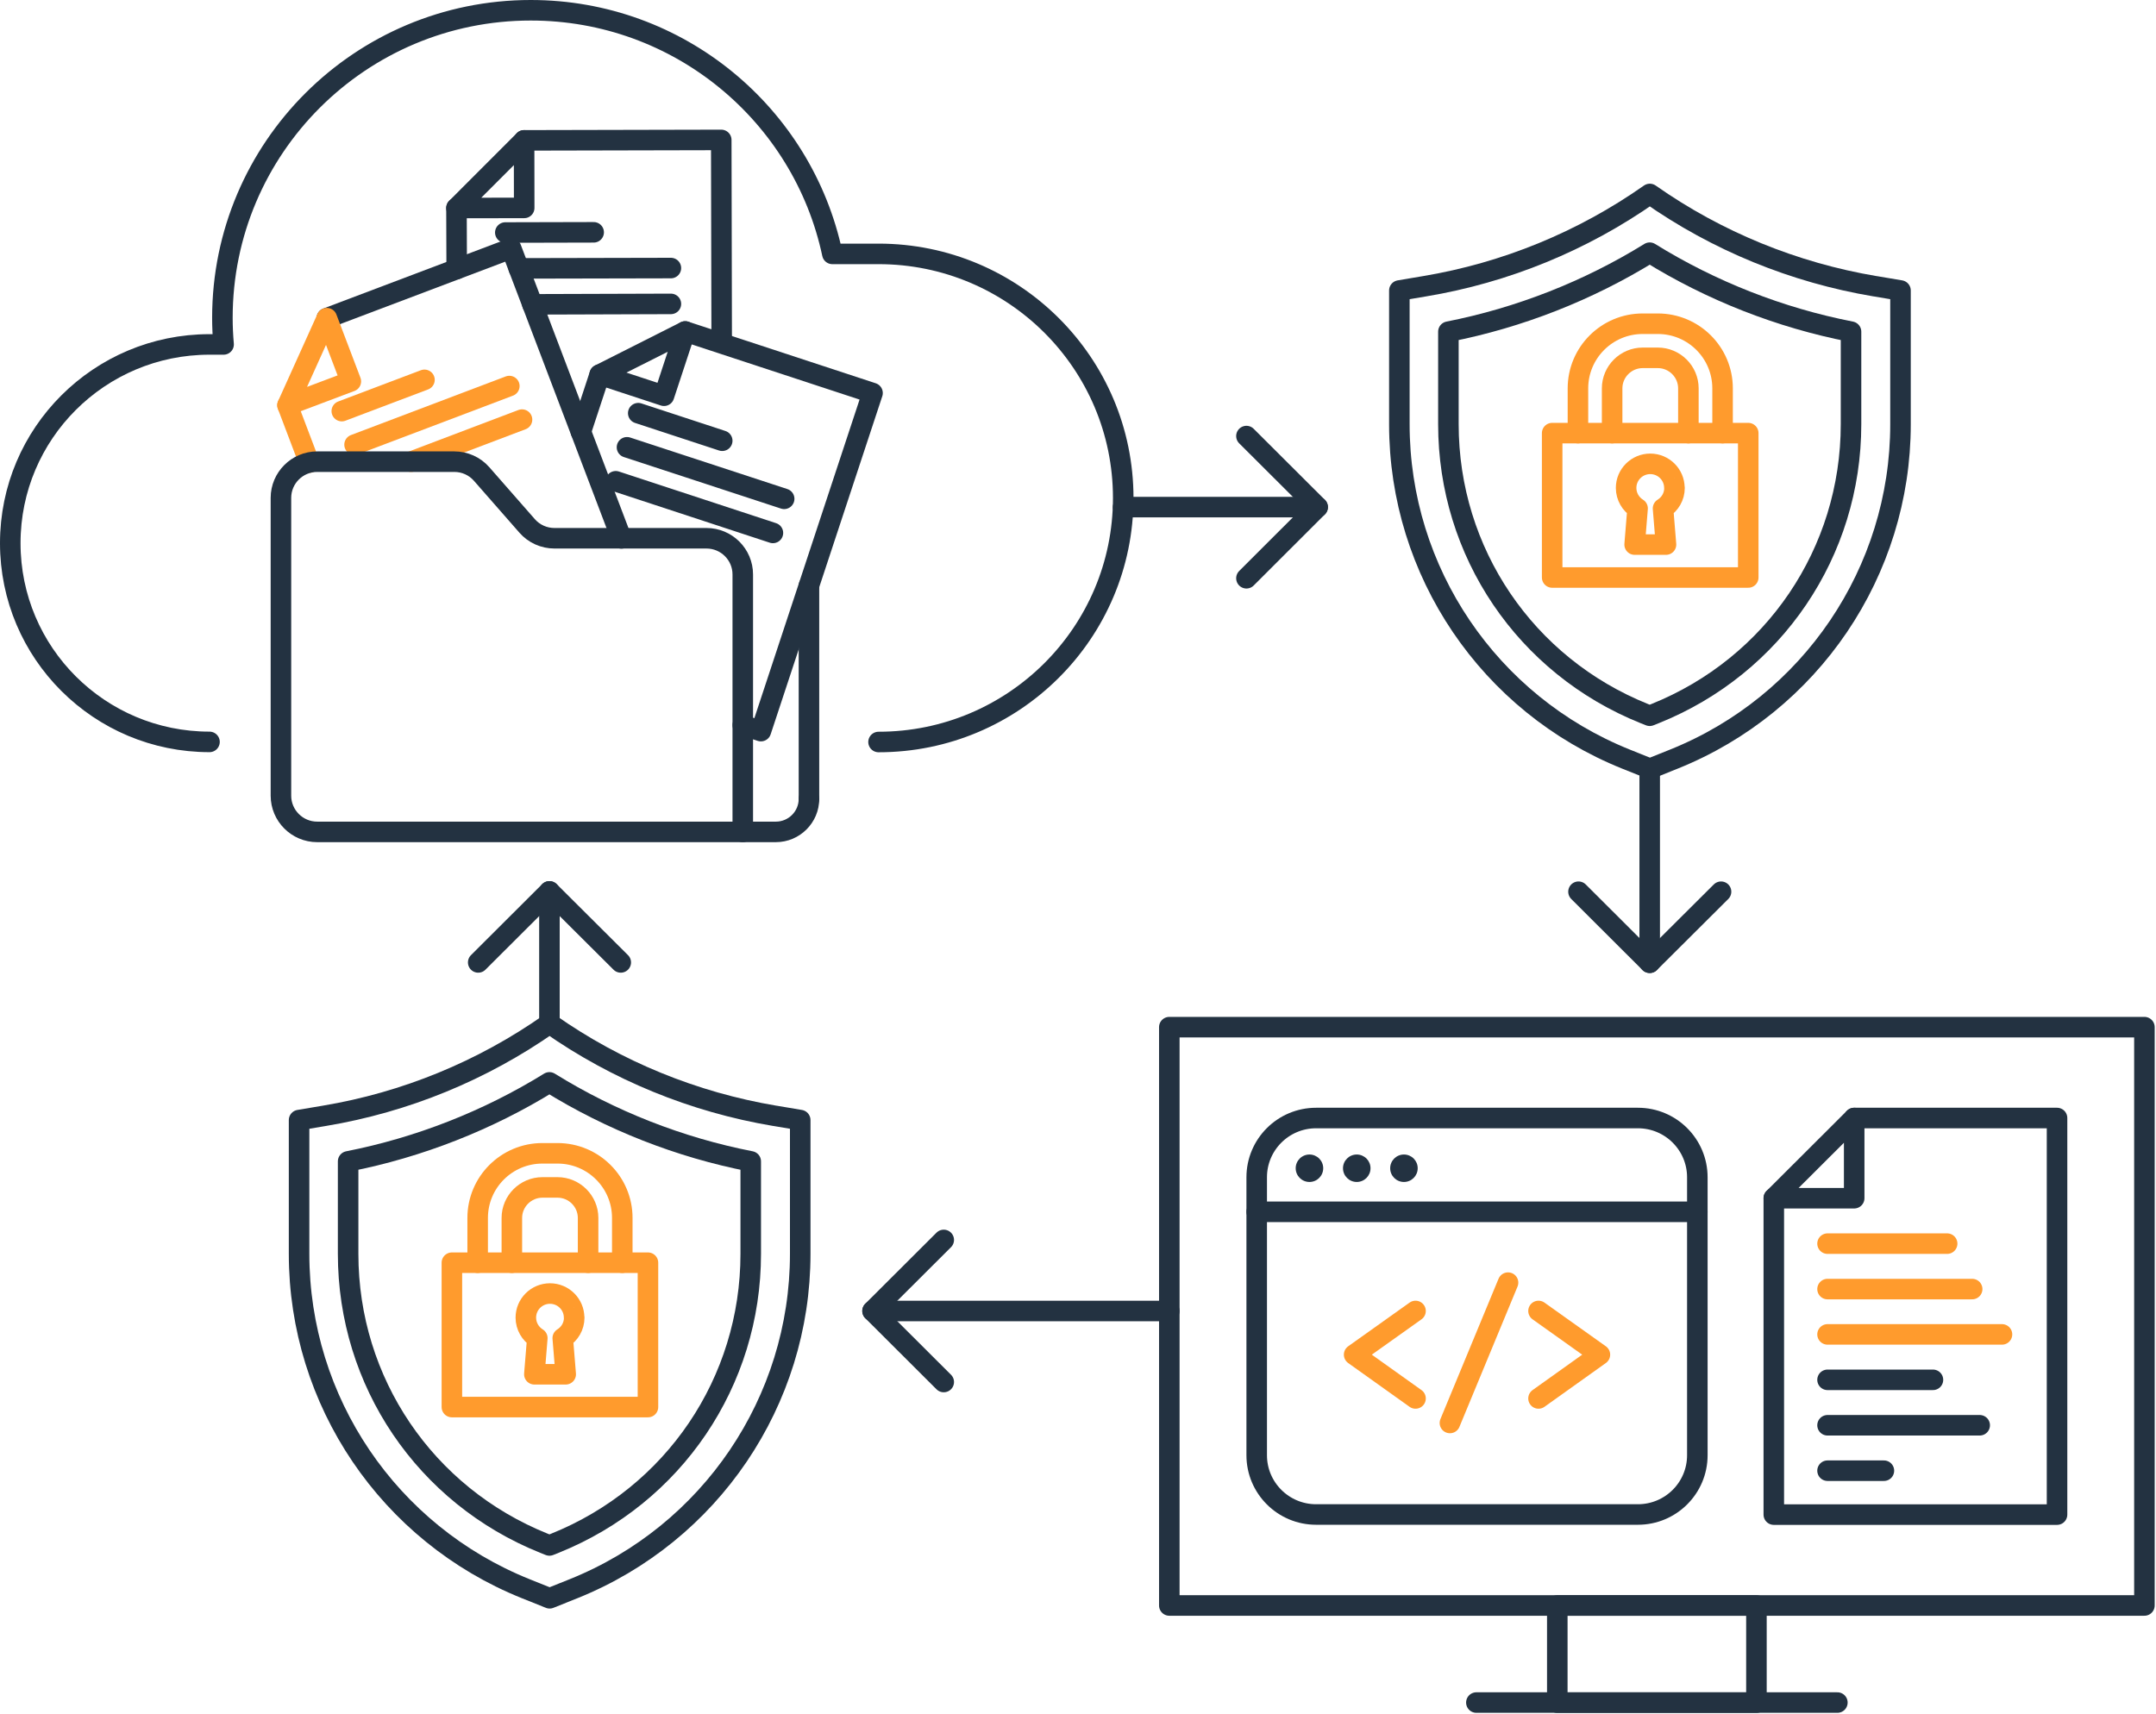 <?xml version="1.0" encoding="UTF-8"?> <svg xmlns="http://www.w3.org/2000/svg" width="210" height="167" viewBox="0 0 210 167" fill="none"><path d="M30.12 45.064L28.003 39.48" stroke="#FF9B2D" stroke-width="2" stroke-linecap="round" stroke-linejoin="round"></path><path d="M56.58 42.06L58.41 36.498" stroke="#233241" stroke-width="2" stroke-linecap="round" stroke-linejoin="round"></path><path d="M66.741 32.294L84.987 38.292L74.114 71.231L72.348 70.647" stroke="#233241" stroke-width="2" stroke-linecap="round" stroke-linejoin="round"></path><path d="M64.677 38.557L58.41 36.498L66.741 32.294L64.677 38.557Z" stroke="#233241" stroke-width="2" stroke-linecap="round" stroke-linejoin="round"></path><path d="M62.166 40.255L70.347 42.941" stroke="#233241" stroke-width="2" stroke-linecap="round" stroke-linejoin="round"></path><path d="M61.07 43.578L76.38 48.599" stroke="#233241" stroke-width="2" stroke-linecap="round" stroke-linejoin="round"></path><path d="M59.974 46.89L75.284 51.922" stroke="#233241" stroke-width="2" stroke-linecap="round" stroke-linejoin="round"></path><path d="M44.483 26.212L44.462 20.267" stroke="#233241" stroke-width="2" stroke-linecap="round" stroke-linejoin="round"></path><path d="M51.048 13.675L70.252 13.632L70.294 32.878" stroke="#233241" stroke-width="2" stroke-linecap="round" stroke-linejoin="round"></path><path d="M51.058 20.256L44.462 20.267L51.048 13.675L51.058 20.256Z" stroke="#233241" stroke-width="2" stroke-linecap="round" stroke-linejoin="round"></path><path d="M49.218 22.655L57.825 22.634" stroke="#233241" stroke-width="2" stroke-linecap="round" stroke-linejoin="round"></path><path d="M50.526 26.148L65.347 26.116" stroke="#233241" stroke-width="2" stroke-linecap="round" stroke-linejoin="round"></path><path d="M51.856 29.651L65.347 29.608" stroke="#233241" stroke-width="2" stroke-linecap="round" stroke-linejoin="round"></path><path d="M78.795 57.06V77.834" stroke="#233241" stroke-width="2" stroke-linecap="round" stroke-linejoin="round"></path><path d="M78.795 77.834C78.795 79.606 77.348 81.05 75.571 81.05H72.348" stroke="#233241" stroke-width="2" stroke-linecap="round" stroke-linejoin="round"></path><path d="M31.833 30.999L49.792 24.205L60.527 52.452" stroke="#233241" stroke-width="2" stroke-linecap="round" stroke-linejoin="round"></path><path d="M34.173 37.156L28.003 39.481L31.833 30.999L34.173 37.156Z" stroke="#FF9B2D" stroke-width="2" stroke-linecap="round" stroke-linejoin="round"></path><path d="M33.291 40.054L41.344 37.007" stroke="#FF9B2D" stroke-width="2" stroke-linecap="round" stroke-linejoin="round"></path><path d="M34.535 43.323L49.611 37.612" stroke="#FF9B2D" stroke-width="2" stroke-linecap="round" stroke-linejoin="round"></path><path d="M40.036 44.979L50.846 40.882" stroke="#FF9B2D" stroke-width="2" stroke-linecap="round" stroke-linejoin="round"></path><path d="M72.348 81.05H30.897C28.95 81.05 27.364 79.468 27.364 77.525V48.503C27.364 46.561 28.95 44.979 30.897 44.979H44.249C45.27 44.979 46.239 45.414 46.909 46.178L51.346 51.242C52.016 52.006 52.984 52.442 54.005 52.442H68.815C70.762 52.442 72.348 54.023 72.348 55.966V81.039V81.05Z" stroke="#233241" stroke-width="2" stroke-linecap="round" stroke-linejoin="round"></path><path d="M85.572 72.292C98.733 72.292 109.405 61.645 109.405 48.514C109.405 35.383 98.733 24.736 85.572 24.736H81.072C78.199 11.18 66.145 1 51.697 1C35.11 1 21.662 14.418 21.662 30.967C21.662 31.837 21.704 32.708 21.779 33.557H20.406C9.682 33.557 1 42.23 1 52.919C1 63.62 9.692 72.282 20.406 72.282" stroke="#233241" stroke-width="2" stroke-linecap="round" stroke-linejoin="round"></path><path d="M208.872 100.073H113.894V156.419H208.872V100.073Z" stroke="#233241" stroke-width="2" stroke-linecap="round" stroke-linejoin="round"></path><path d="M171.081 156.419H151.685V165.888H171.081V156.419Z" stroke="#233241" stroke-width="2" stroke-linecap="round" stroke-linejoin="round"></path><path d="M143.802 165.877H178.965" stroke="#233241" stroke-width="2" stroke-linecap="round" stroke-linejoin="round"></path><path d="M159.537 108.926H128.194C124.997 108.926 122.406 111.511 122.406 114.701V141.78C122.406 144.969 124.997 147.555 128.194 147.555H159.537C162.734 147.555 165.325 144.969 165.325 141.78V114.701C165.325 111.511 162.734 108.926 159.537 108.926Z" stroke="#233241" stroke-width="2" stroke-linecap="round" stroke-linejoin="round"></path><path d="M180.603 108.926H200.361V147.566H172.773V116.739" stroke="#233241" stroke-width="2" stroke-linecap="round" stroke-linejoin="round"></path><path d="M122.406 118.065H165.325" stroke="#233241" stroke-width="2" stroke-linecap="round" stroke-linejoin="round"></path><path d="M137.876 136.249L131.896 131.982L137.876 127.725" stroke="#FF9B2D" stroke-width="2" stroke-linecap="round" stroke-linejoin="round"></path><path d="M149.855 127.725L155.835 131.982L149.855 136.249" stroke="#FF9B2D" stroke-width="2" stroke-linecap="round" stroke-linejoin="round"></path><path d="M146.887 124.965L141.227 138.638" stroke="#FF9B2D" stroke-width="2" stroke-linecap="round" stroke-linejoin="round"></path><path d="M127.545 115.157C128.285 115.157 128.885 114.558 128.885 113.819C128.885 113.081 128.285 112.482 127.545 112.482C126.804 112.482 126.204 113.081 126.204 113.819C126.204 114.558 126.804 115.157 127.545 115.157Z" fill="#233241"></path><path d="M132.152 115.157C132.892 115.157 133.492 114.558 133.492 113.819C133.492 113.081 132.892 112.482 132.152 112.482C131.411 112.482 130.811 113.081 130.811 113.819C130.811 114.558 131.411 115.157 132.152 115.157Z" fill="#233241"></path><path d="M136.748 115.157C137.488 115.157 138.088 114.558 138.088 113.819C138.088 113.081 137.488 112.482 136.748 112.482C136.007 112.482 135.407 113.081 135.407 113.819C135.407 114.558 136.007 115.157 136.748 115.157Z" fill="#233241"></path><path d="M180.603 116.739H172.773L180.603 108.926V116.739Z" stroke="#233241" stroke-width="2" stroke-linecap="round" stroke-linejoin="round"></path><path d="M178.007 121.165H189.657" stroke="#FF9B2D" stroke-width="2" stroke-linecap="round" stroke-linejoin="round"></path><path d="M178.007 125.592H192.094" stroke="#FF9B2D" stroke-width="2" stroke-linecap="round" stroke-linejoin="round"></path><path d="M178.007 130.008H194.998" stroke="#FF9B2D" stroke-width="2" stroke-linecap="round" stroke-linejoin="round"></path><path d="M178.007 134.434H188.274" stroke="#233241" stroke-width="2" stroke-linecap="round" stroke-linejoin="round"></path><path d="M178.007 138.861H192.828" stroke="#233241" stroke-width="2" stroke-linecap="round" stroke-linejoin="round"></path><path d="M178.007 143.287H183.497" stroke="#233241" stroke-width="2" stroke-linecap="round" stroke-linejoin="round"></path><path d="M182.635 27.889C174.741 26.562 167.24 23.494 160.697 18.898C154.154 23.494 146.653 26.572 138.759 27.889L136.301 28.303V41.338C136.301 55.69 145.036 68.598 158.378 73.959L160.708 74.893L163.038 73.959C176.379 68.598 185.114 55.679 185.114 41.338V28.303L182.657 27.889H182.635Z" stroke="#233241" stroke-width="2" stroke-linecap="round" stroke-linejoin="round"></path><path d="M160.154 69.522C148.568 64.862 141.078 53.801 141.078 41.328V32.315C147.994 30.956 154.696 28.324 160.686 24.619C166.676 28.334 173.379 30.967 180.295 32.315V41.328C180.295 53.79 172.805 64.862 161.218 69.522L160.686 69.734L160.154 69.522Z" stroke="#233241" stroke-width="2" stroke-linecap="round" stroke-linejoin="round"></path><path d="M170.283 42.198H151.185V56.264H170.283V42.198Z" stroke="#FF9B2D" stroke-width="2" stroke-linecap="round" stroke-linejoin="round"></path><path d="M153.696 42.198V37.835C153.696 34.364 156.516 31.54 160.005 31.54H161.474C164.953 31.54 167.783 34.353 167.783 37.835V42.198" stroke="#FF9B2D" stroke-width="2" stroke-linecap="round" stroke-linejoin="round"></path><path d="M157.026 42.198V37.835C157.026 36.2 158.367 34.863 160.005 34.863H161.474C163.112 34.863 164.453 36.2 164.453 37.835V42.198" stroke="#FF9B2D" stroke-width="2" stroke-linecap="round" stroke-linejoin="round"></path><path d="M163.091 47.537C163.091 46.242 162.037 45.191 160.739 45.191C159.441 45.191 158.388 46.242 158.388 47.537C158.388 48.376 158.835 49.119 159.505 49.533L159.218 53.057H162.272L161.984 49.533C162.655 49.119 163.101 48.387 163.101 47.537H163.091Z" stroke="#FF9B2D" stroke-width="2" stroke-linecap="round" stroke-linejoin="round"></path><path d="M75.465 108.713C67.571 107.386 60.07 104.319 53.527 99.722C46.983 104.319 39.483 107.397 31.588 108.713L29.131 109.127V122.163C29.131 136.515 37.865 149.423 51.207 154.784L53.537 155.718L55.867 154.784C69.209 149.423 77.944 136.504 77.944 122.163V109.127L75.486 108.713H75.465Z" stroke="#233241" stroke-width="2" stroke-linecap="round" stroke-linejoin="round"></path><path d="M52.984 150.357C41.398 145.697 33.908 134.636 33.908 122.163V113.151C40.823 111.792 47.526 109.159 53.516 105.455C59.506 109.17 66.209 111.803 73.124 113.151V122.163C73.124 134.625 65.634 145.697 54.048 150.357L53.516 150.57L52.984 150.357Z" stroke="#233241" stroke-width="2" stroke-linecap="round" stroke-linejoin="round"></path><path d="M63.113 123.023H44.015V137.088H63.113V123.023Z" stroke="#FF9B2D" stroke-width="2" stroke-linecap="round" stroke-linejoin="round"></path><path d="M46.526 123.023V118.66C46.526 115.189 49.345 112.365 52.835 112.365H54.303C57.782 112.365 60.612 115.178 60.612 118.66V123.023" stroke="#FF9B2D" stroke-width="2" stroke-linecap="round" stroke-linejoin="round"></path><path d="M49.856 123.023V118.66C49.856 117.026 51.197 115.688 52.835 115.688H54.303C55.942 115.688 57.282 117.026 57.282 118.66V123.023" stroke="#FF9B2D" stroke-width="2" stroke-linecap="round" stroke-linejoin="round"></path><path d="M55.92 128.373C55.92 127.078 54.867 126.027 53.569 126.027C52.271 126.027 51.218 127.078 51.218 128.373C51.218 129.211 51.665 129.955 52.335 130.369L52.048 133.893H55.101L54.814 130.369C55.484 129.955 55.931 129.222 55.931 128.373H55.92Z" stroke="#FF9B2D" stroke-width="2" stroke-linecap="round" stroke-linejoin="round"></path><path d="M113.894 127.726H84.987" stroke="#233241" stroke-width="2" stroke-linecap="round" stroke-linejoin="round"></path><path d="M53.516 99.723V86.846" stroke="#233241" stroke-width="2" stroke-linecap="round" stroke-linejoin="round"></path><path d="M46.579 93.767L53.516 86.846L60.464 93.767" stroke="#233241" stroke-width="2" stroke-linecap="round" stroke-linejoin="round"></path><path d="M91.924 134.647L84.987 127.725L91.924 120.804" stroke="#233241" stroke-width="2" stroke-linecap="round" stroke-linejoin="round"></path><path d="M109.394 49.406H128.343" stroke="#233241" stroke-width="2" stroke-linecap="round" stroke-linejoin="round"></path><path d="M121.406 42.485L128.343 49.406L121.406 56.338" stroke="#233241" stroke-width="2" stroke-linecap="round" stroke-linejoin="round"></path><path d="M160.686 74.893V93.799" stroke="#233241" stroke-width="2" stroke-linecap="round" stroke-linejoin="round"></path><path d="M167.634 86.878L160.686 93.799L153.75 86.878" stroke="#233241" stroke-width="2" stroke-linecap="round" stroke-linejoin="round"></path></svg> 